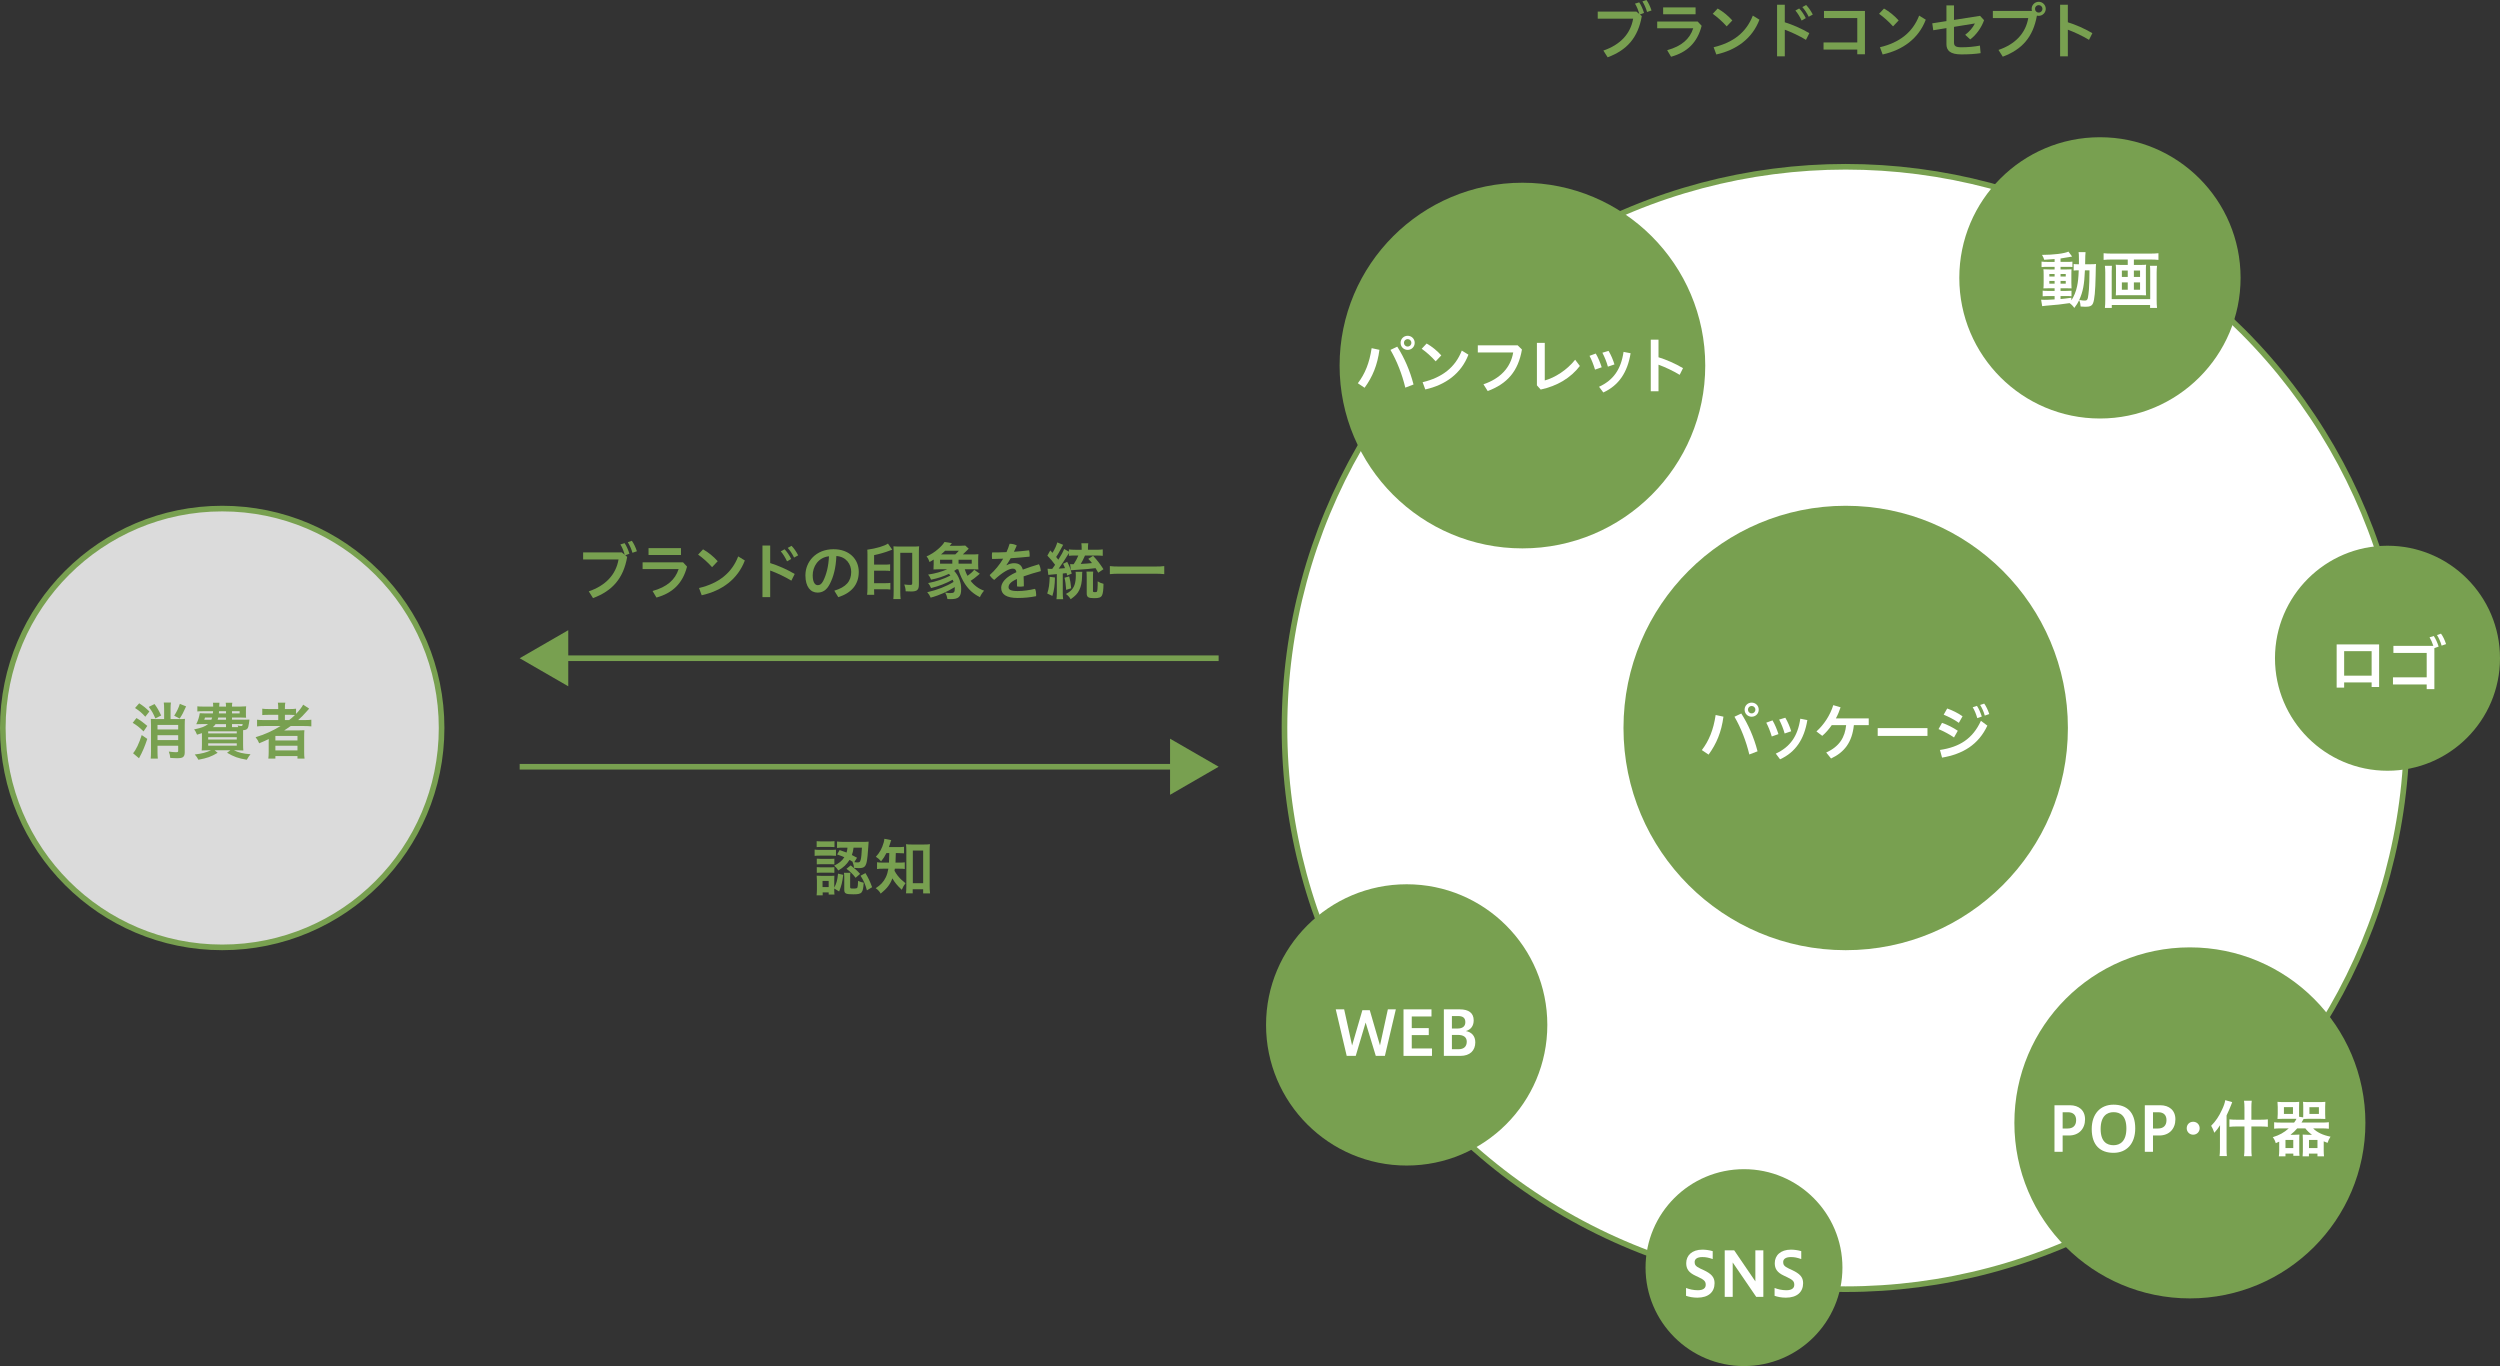 <?xml version="1.0" encoding="UTF-8"?>
<svg id="_レイヤー_2" data-name="レイヤー 2" xmlns="http://www.w3.org/2000/svg" viewBox="0 0 444.409 242.836">
  <rect x="0" y="0" width="444.409" height="242.836" fill="#333333" stroke="none"/>
  <defs>
    <style>
      .cls-1 {
        fill: none;
      }

      .cls-1, .cls-2, .cls-3 {
        stroke: #78a050;
        stroke-miterlimit: 10;
      }

      .cls-4, .cls-2 {
        fill: #fff;
      }

      .cls-5 {
        fill: #78a050;
      }

      .cls-3 {
        fill: #dbdbdb;
      }
    </style>
  </defs>
  <g id="_デザイン" data-name="デザイン">
    <g>
      <circle class="cls-2" cx="328.097" cy="129.408" r="99.762"/>
      <g>
        <circle class="cls-3" cx="39.5" cy="129.408" r="39"/>
        <g>
          <path class="cls-5" d="M24.259,127.641c.748.451,1.188.771,1.925,1.397l-.671.979c-.771-.76-1.211-1.101-1.926-1.519l.672-.858ZM26.184,131.349c-.44,1.343-.858,2.31-1.475,3.443l-1.056-.892c.527-.604,1.078-1.76,1.54-3.234l.99.683ZM24.742,125.022c.737.474,1.101.771,1.815,1.452l-.727.936c-.615-.682-1.056-1.057-1.826-1.551l.737-.837ZM27.471,125.154c.495.672.771,1.155,1.177,2.035l-1.033.518c-.396-.924-.584-1.254-1.167-2.047l1.023-.506ZM29.176,125.947c0-.451-.022-.748-.065-1.068h1.275c-.044.32-.066.605-.066,1.057v1.893h1.552c.507,0,.748-.012,1.013-.044-.033.231-.045.638-.045,1.11v4.863c0,.43-.109.693-.341.848-.187.121-.483.176-.989.176-.342,0-.683-.012-1.244-.055-.043-.418-.088-.66-.253-1.123.562.077.968.11,1.255.11.34,0,.406-.044.406-.242v-.901h-3.674v1.022c0,.495.021.957.055,1.265h-1.266c.033-.33.055-.715.055-1.254v-4.785c0-.473-.01-.814-.032-1.023.241.021.506.033,1.001.033h1.364v-1.881ZM31.673,128.862h-3.674v.813h3.674v-.813ZM27.999,131.558h3.674v-.869h-3.674v.869ZM33.081,125.572c-.451,1.023-.703,1.508-1.145,2.168l-.967-.518c.483-.759.78-1.375,1-2.102l1.111.451Z"/>
          <path class="cls-5" d="M43.421,127.938c.474,0,.672-.011.924-.021q-.032.165-.098.715c-.121.924-.309,1.123-1.035,1.166v2.465c0,.473.012.857.045,1.145-.231-.022-.705-.033-1.145-.033h-.518c.771.396,1.64.605,2.938.703-.285.353-.406.529-.66.98-1.529-.254-2.288-.529-3.51-1.244l.584-.439h-2.795l.539.451c-1.166.693-1.848.935-3.422,1.232-.22-.408-.308-.551-.648-.936,1.287-.154,2.035-.352,2.883-.748h-.506c-.463,0-.902.011-1.145.033.021-.198.043-.617.043-1.078v-2.003c-.297.11-.439.154-.869.275l-.088-.187c-.131-.342-.187-.419-.429-.749,1.376-.297,1.893-.495,2.476-.946h-1.199c-.23,0-.594.012-.902.022.319-.638.528-1.287.627-1.958.221.021.474.033.914.033h1.418q.022-.265.033-.386h-1.76c-.484,0-.803.011-1.034.044v-.913c.286.033.528.044,1.034.044h1.782c0-.297-.011-.462-.044-.682h1.155c-.022.132-.022.187-.044.682h1.21c0-.341-.011-.451-.056-.682h1.178c-.044.23-.055.363-.055.682h1.463c.352,0,.803-.021,1.057-.044-.033.231-.045.407-.045.825v.439c0,.396,0,.496.033.76-.352-.021-.671-.033-1.056-.033h-1.452v.385h2.178ZM36.446,127.553c-.055.198-.077.254-.132.385h1.265c.066-.153.088-.22.133-.385h-1.266ZM37.007,130.369h5.083v-.363h-5.083v.363ZM37.007,131.459h5.083v-.408h-5.083v.408ZM37.007,132.548h5.083v-.407h-5.083v.407ZM40.176,128.719h-1.849c-.154.221-.252.33-.494.539h2.343v-.539ZM38.801,127.553c-.044.165-.056.221-.11.385h1.485v-.385h-1.375ZM38.933,126.431c0,.154-.012.209-.021.386h1.265v-.386h-1.243ZM41.243,126.816h1.354v-.386h-1.354v.386ZM42.354,129.258c-.033-.121-.055-.154-.11-.297.22.066.462.1.595.1.219,0,.264-.045.297-.342h-1.893v.539h1.111Z"/>
          <path class="cls-5" d="M46.984,129.061c-.528,0-.913.021-1.288.065v-1.188c.298.045.705.066,1.311.066h2.453v-.936h-1.629c-.561,0-.902.012-1.21.045v-1.134c.274.044.693.066,1.255.066h1.584v-.187c0-.419-.022-.66-.066-.947h1.32c-.055.275-.066.506-.066.947v.187h.771c.55,0,.901-.022,1.21-.066v.925c.572-.595,1.034-1.199,1.266-1.64l1.066.704c-.076.077-.242.264-.494.55-.43.507-.892.968-1.464,1.485h1.111c.562,0,.892-.021,1.231-.066v1.188c-.352-.044-.791-.065-1.342-.065h-2.321c-.407.297-.671.473-1.166.791.231-.01.595-.01.88-.01h1.574c.527,0,.836-.012,1.144-.033-.033.308-.044.572-.044,1.177v2.663c0,.561.021.924.066,1.209h-1.255v-.451h-3.927v.451h-1.255c.044-.352.065-.736.065-1.209v-1.662c0-.176,0-.418.012-.615-.66.318-.869.418-1.705.758-.188-.45-.319-.682-.639-1.078,1.64-.494,3.015-1.121,4.434-1.99h-2.882ZM48.954,131.623h3.927v-.803h-3.927v.803ZM48.954,133.395h3.927v-.836h-3.927v.836ZM51.395,128.004c.396-.309.693-.561,1.035-.902-.298-.021-.474-.033-.902-.033h-.881v.936h.748Z"/>
        </g>
      </g>
      <g>
        <circle class="cls-5" cx="328.097" cy="129.408" r="39.5"/>
        <g>
          <path class="cls-4" d="M302.526,133.338c1.266-1.662,2.068-3.609,2.453-6.238l1.387.297c-.353,2.707-1.232,4.818-2.641,6.744l-1.199-.803ZM309.534,126.836c1.221,1.902,2.256,4.225,2.894,6.722l-1.464.562c-.561-2.355-1.474-4.709-2.64-6.711l1.21-.572ZM312.637,126.153c0,.704-.55,1.255-1.255,1.255-.703,0-1.254-.551-1.254-1.255s.551-1.254,1.254-1.254c.705,0,1.255.55,1.255,1.254ZM310.722,126.153c0,.374.287.66.66.66.375,0,.66-.286.66-.66s-.285-.66-.66-.66c-.373,0-.66.286-.66.66Z"/>
          <path class="cls-4" d="M315.089,128.057c.418.704.781,1.584,1.056,2.442l-1.188.418c-.264-.869-.605-1.761-.979-2.453l1.111-.407ZM321.282,128.002c-.551,3.399-2.09,5.709-4.852,6.975l-.76-1.012c2.531-1.166,3.906-3.08,4.357-6.205l1.254.242ZM317.366,127.584c.439.748.813,1.617,1.045,2.409l-1.166.396c-.231-.857-.605-1.76-.979-2.475l1.101-.33Z"/>
          <path class="cls-4" d="M325.616,128.904c-.507.736-1.078,1.386-1.684,1.902l-1.035-.781c1.343-1.209,2.443-2.893,2.993-4.676l1.298.386c-.209.671-.494,1.343-.836,1.97h5.842v1.199h-2.641c-.318,3.025-1.66,4.807-4.059,5.93l-.859-1.067c2.377-1.067,3.334-2.739,3.543-4.862h-2.562Z"/>
          <path class="cls-4" d="M342.634,129.432v1.387h-8.846v-1.387h8.846Z"/>
          <path class="cls-4" d="M345.218,128.496c.891.298,1.969.837,2.805,1.408l-.671,1.189c-.847-.584-1.914-1.134-2.751-1.486l.617-1.111ZM344.854,133.315c3.443-.506,5.82-1.97,7.283-5.182l1.145.858c-1.596,3.398-4.346,5.049-8.054,5.688l-.374-1.364ZM346.142,125.944c.88.308,1.893.792,2.729,1.386l-.66,1.166c-.858-.615-1.859-1.1-2.695-1.451l.627-1.101ZM351.433,125.482c.309.462.639,1.199.859,1.893l-.804.285c-.209-.736-.495-1.418-.813-1.936l.758-.242ZM352.72,125.075c.33.44.65,1.111.902,1.859l-.803.274c-.176-.703-.527-1.43-.825-1.892l.726-.242Z"/>
        </g>
      </g>
      <g>
        <circle class="cls-5" cx="389.283" cy="199.608" r="31.2"/>
        <g>
          <path class="cls-4" d="M365.212,204.744v-8.273h2.738c1.596,0,2.696.902,2.696,2.497,0,1.683-1.079,2.882-2.872,2.882h-1.111v2.895h-1.451ZM366.663,197.714v2.894h.881c.945,0,1.518-.496,1.518-1.496,0-.869-.494-1.397-1.451-1.397h-.947Z"/>
          <path class="cls-4" d="M371.833,200.706c0-2.729,1.562-4.335,3.873-4.335,2.332,0,3.861,1.287,3.861,4.214,0,2.729-1.529,4.346-3.861,4.346-2.311,0-3.873-1.298-3.873-4.225ZM377.994,200.596c0-2.299-1.122-2.893-2.288-2.893-1.156,0-2.289.692-2.289,2.992,0,2.288,1.133,2.883,2.289,2.883,1.166,0,2.288-.693,2.288-2.982Z"/>
          <path class="cls-4" d="M381.27,204.744v-8.273h2.74c1.595,0,2.695.902,2.695,2.497,0,1.683-1.078,2.882-2.871,2.882h-1.111v2.895h-1.453ZM382.724,197.714v2.894h.88c.946,0,1.519-.496,1.519-1.496,0-.869-.496-1.397-1.453-1.397h-.945Z"/>
          <path class="cls-4" d="M391.019,200.562c0,.639-.496,1.145-1.156,1.145-.648,0-1.144-.506-1.144-1.145,0-.66.483-1.154,1.144-1.154s1.156.494,1.156,1.154Z"/>
          <path class="cls-4" d="M394.626,201.223c0-.527,0-.759.021-1.199-.297.484-.66.957-1.023,1.343-.22-.604-.297-.792-.561-1.243.814-.825,1.375-1.65,1.936-2.871.309-.639.496-1.211.572-1.684l1.232.352-.209.551c-.11.285-.221.55-.33.803-.133.319-.264.616-.462,1.012v5.887c0,.583.011.968.055,1.331h-1.298c.044-.386.066-.748.066-1.343v-2.938ZM398.981,196.889c0-.518-.021-.814-.076-1.221h1.375c-.055.396-.066.692-.066,1.209v2.168h1.584c.595,0,1.023-.021,1.343-.066v1.332c-.418-.045-.813-.066-1.32-.066h-1.606v3.938c0,.583.012.957.066,1.343h-1.375c.055-.408.076-.793.076-1.343v-3.938h-1.375c-.473,0-.924.021-1.298.066v-1.332c.341.045.748.066,1.298.066h1.375v-2.156Z"/>
          <path class="cls-4" d="M407.814,199.551c.231-.309.286-.418.419-.671h-2.366c-.353,0-.737.011-1.013.032.023-.264.045-.561.045-.891v-1.232c0-.352-.021-.66-.045-.924.32.033.584.044,1.046.044h1.815c.439,0,.727-.011,1.001-.044-.022.242-.022.473-.022.836v1.815l.727.11c0-.198.012-.275.012-.484v-1.441c0-.352-.012-.572-.045-.836.275.033.561.044,1.012.044h1.915c.462,0,.726-.011,1.045-.044-.022.254-.032.528-.032.924v1.232c0,.374.01.639.032.891-.274-.021-.671-.032-1.013-.032h-1.936c-.385,0-.672.011-.913.032-.132.242-.198.363-.374.639h3.696c.483,0,.837-.021,1.166-.066v1.166c-.385-.043-.704-.065-1.166-.065h-1.628c.682.704,1.738,1.21,3.092,1.474-.254.386-.386.66-.529,1.102-.33-.121-.428-.166-.682-.275v1.65c0,.33.021.736.055,1.012h-1.166v-.484h-1.518v.484h-1.123c.022-.242.045-.518.045-.814v-2.2c0-.385-.012-.594-.033-.847.23.021.473.033.825.033h.825c-.506-.375-.869-.727-1.178-1.134h-1.441c-.373.44-.726.759-1.199,1.134h.771c.341,0,.583-.012.825-.033-.033.209-.033.418-.033.847v2.112c0,.342.012.561.045.814h-1.102v-.396h-1.396v.484h-1.178c.045-.297.066-.66.066-.979v-1.629c-.188.088-.318.143-.615.275-.121-.43-.242-.683-.529-1.067,1.166-.353,1.98-.804,2.839-1.562h-1.419c-.518,0-.836.011-1.178.056v-1.145c.33.044.66.055,1.178.055h2.376ZM405.999,198.021h1.606v-1.21h-1.606v1.21ZM406.274,204.084h1.387v-1.441h-1.387v1.441ZM410.455,204.084h1.507v-1.441h-1.507v1.441ZM410.532,198.021h1.684v-1.199h-1.684v1.199Z"/>
        </g>
      </g>
      <g>
        <circle class="cls-5" cx="270.631" cy="64.983" r="32.5"/>
        <g>
          <path class="cls-4" d="M241.374,68.128c1.265-1.661,2.067-3.608,2.453-6.237l1.386.297c-.353,2.706-1.232,4.818-2.641,6.744l-1.198-.804ZM248.382,61.626c1.221,1.903,2.255,4.225,2.893,6.722l-1.463.562c-.561-2.354-1.475-4.708-2.641-6.711l1.211-.572ZM251.483,60.943c0,.705-.55,1.255-1.254,1.255s-1.254-.55-1.254-1.255c0-.703.55-1.254,1.254-1.254s1.254.551,1.254,1.254ZM249.569,60.943c0,.375.286.66.66.66s.66-.285.66-.66c0-.373-.286-.66-.66-.66s-.66.287-.66.66Z"/>
          <path class="cls-4" d="M253.605,61.064c.913.518,1.826,1.244,2.606,2.113l-1,1.056c-.771-.869-1.705-1.683-2.486-2.233l.88-.936ZM252.89,67.941c3.499-.826,5.82-2.662,6.965-5.622l1.177.726c-1.276,3.345-4.06,5.381-7.668,6.184l-.474-1.287Z"/>
          <path class="cls-4" d="M270.546,62.133c-.66,3.883-2.64,6.094-6.084,7.381l-.758-1.199c2.947-1,4.829-2.926,5.291-5.665h-6.293v-1.265h7.085l.759.748Z"/>
          <path class="cls-4" d="M274.604,60.955v6.678c1.805-.495,3.928-1.837,5.402-3.686l.836,1.111c-1.617,2.112-4.027,3.564-6.965,4.191l-.67-.748v-7.547h1.396Z"/>
          <path class="cls-4" d="M283.669,62.848c.418.703.781,1.584,1.057,2.441l-1.188.418c-.265-.869-.605-1.76-.979-2.453l1.111-.406ZM289.862,62.793c-.55,3.398-2.09,5.709-4.852,6.975l-.759-1.013c2.53-1.166,3.905-3.08,4.356-6.204l1.254.242ZM285.946,62.374c.439.748.814,1.617,1.045,2.409l-1.166.396c-.23-.858-.605-1.76-.979-2.476l1.1-.33Z"/>
          <path class="cls-4" d="M294.823,63.508c1.354.418,2.926,1.089,4.356,1.936l-.594,1.188c-1.199-.726-2.575-1.364-3.763-1.804v4.73h-1.375v-9.176h1.375v3.125Z"/>
        </g>
      </g>
      <g>
        <circle class="cls-5" cx="373.294" cy="49.395" r="25"/>
        <g>
          <path class="cls-4" d="M365.233,46.048c-.737.065-1.045.088-1.848.132-.089-.309-.177-.506-.386-.869,2.112-.011,3.96-.242,4.698-.583l.648.88c-.1.012-.451.077-.594.1-.396.076-.936.164-1.463.242v.604h1.11c.507,0,.759-.011,1.001-.044v.957c-.164-.021-.308-.033-.781-.033h-1.33v.463h1.056c.483,0,.683-.012.901-.022-.021.209-.032.396-.032.935v1.464c.011.517.022.847.032.99-.252-.022-.473-.022-.979-.022h-.979v.473h.935c.539,0,.759-.01,1.013-.032v.99c-.199-.033-.353-.044-.748-.044h-1.199v.527c.561-.043.924-.088,1.925-.23v.462c.462-.692.825-1.562,1.013-2.486.164-.781.241-1.452.297-2.85-.451,0-.617.011-.902.044v-1.166c.22.033.396.044.77.044h.166v-.78c0-.892-.012-1.078-.066-1.376h1.242q-.055.298-.076,2.156h.936c.451,0,.715-.011,1-.044-.032.396-.043.473-.065,2.035-.056,2.783-.198,4.302-.462,4.929-.198.474-.551.638-1.354.638-.165,0-.693-.021-.857-.043-.033-.463-.078-.693-.242-1.156-.275.551-.44.837-.881,1.408-.22-.33-.473-.594-.836-.857-1.484.221-2.266.309-4.235.462-.198.022-.363.044-.638.077l-.188-1.145c.23.022.33.022.561.022.496,0,.705-.011,1.838-.077v-.594h-1.111c-.341,0-.715.011-1.012.044v-1.001c.297.033.539.043,1.023.043h1.1v-.473h-.936c-.484,0-.748.012-1.056.022.032-.265.044-.495.044-1.023v-1.397c0-.506-.012-.703-.044-.979.308.021.594.033,1.067.033h.924v-.463h-1.32c-.451,0-.704.012-1.001.045v-.98c.297.045.562.056,1.013.056h1.309v-.506ZM364.298,48.71v.451h.936v-.451h-.936ZM364.298,49.942v.483h.936v-.483h-.936ZM366.29,49.161h.924v-.451h-.924v.451ZM366.29,50.426h.924v-.483h-.924v.483ZM370.624,48.05c-.109,2.563-.352,3.829-1.012,5.271.55.088.715.109.945.109.484,0,.572-.132.693-1.133.077-.572.11-1.034.154-2.244q.011-.375.021-1.244c.012-.33.012-.396.012-.759h-.814Z"/>
          <path class="cls-4" d="M375.265,46.136c-.473,0-.879.022-1.32.065v-1.188c.408.044.804.066,1.311.066h7.117c.484,0,.902-.022,1.32-.066v1.188c-.396-.043-.869-.065-1.32-.065h-3.047v.957h1.298c.385,0,.627-.011.88-.044-.033.242-.044.462-.044.803v3.861c0,.408.011.562.033.793-.265-.022-.44-.033-.935-.033h-3.488c-.518,0-.682.011-.957.033.021-.254.033-.396.033-.793v-3.861c0-.341-.012-.527-.045-.803.254.033.496.044.881.044h1.254v-.957h-2.971ZM383.439,47.247c-.044.374-.065.836-.065,1.21v4.83c0,.561.021,1.001.065,1.451h-1.232v-.517h-6.81v.517h-1.222c.044-.45.066-.869.066-1.44v-4.862c0-.418-.022-.793-.066-1.188h1.243c-.021.241-.033.473-.033.957v4.973h6.844v-4.995c0-.429-.012-.671-.045-.935h1.255ZM377.19,48.094v1.133h1.045v-1.133h-1.045ZM377.19,50.195v1.309h1.045v-1.309h-1.045ZM379.325,49.227h1.1v-1.133h-1.1v1.133ZM379.325,51.504h1.1v-1.309h-1.1v1.309Z"/>
        </g>
      </g>
      <g>
        <circle class="cls-5" cx="250.058" cy="182.191" r="25"/>
        <g>
          <path class="cls-4" d="M239.395,187.699l-1.947-8.273h1.496l1.408,6.426,1.826-6.271h1.32l1.815,6.26,1.397-6.414h1.419l-1.947,8.273h-1.617l-1.805-5.93-1.76,5.93h-1.606Z"/>
          <path class="cls-4" d="M249.493,187.699v-8.273h4.973v1.266h-3.509v2.068h3.025v1.242h-3.025v2.377h3.597v1.32h-5.061Z"/>
          <path class="cls-4" d="M256.665,187.699v-8.273h2.827c1.585,0,2.476.649,2.476,1.947,0,.946-.451,1.64-1.386,1.914.979.176,1.672.836,1.672,2.003,0,1.474-.968,2.409-2.641,2.409h-2.948ZM258.096,180.614v2.222h.979c.969,0,1.408-.429,1.408-1.133,0-.715-.374-1.089-1.309-1.089h-1.078ZM258.096,183.97v2.542h1.177c.957,0,1.463-.484,1.463-1.343,0-.813-.594-1.199-1.573-1.199h-1.066Z"/>
        </g>
      </g>
      <g>
        <path class="cls-5" d="M111.492,98.994c-.671,3.851-2.651,6.051-6.073,7.327l-.759-1.199c2.948-1.001,4.829-2.938,5.292-5.666h-6.293v-1.265h6.875l.518.439c-.197-.715-.462-1.354-.77-1.848l.748-.231c.318.451.648,1.188.857,1.882l-.736.274.341.286ZM112.317,96.134c.341.451.648,1.11.902,1.859l-.793.274c-.187-.693-.539-1.43-.824-1.881l.715-.253Z"/>
        <path class="cls-5" d="M122.13,100.721c-.781,3.049-2.63,4.721-5.436,5.502l-.693-1.166c2.553-.705,4.016-1.98,4.633-3.895h-6.403v-1.199h7.194l.705.758ZM121.052,97.443v1.221h-5.766v-1.221h5.766Z"/>
        <path class="cls-5" d="M124.978,97.652c.913.517,1.826,1.242,2.607,2.111l-1.002,1.057c-.77-.869-1.705-1.684-2.486-2.233l.881-.935ZM124.263,104.527c3.498-.824,5.819-2.662,6.963-5.621l1.178.727c-1.276,3.344-4.06,5.379-7.668,6.182l-.473-1.287Z"/>
        <path class="cls-5" d="M136.913,100.094c1.354.418,2.926,1.09,4.356,1.938l-.594,1.188c-1.199-.727-2.575-1.364-3.763-1.805v4.73h-1.375v-9.175h1.375v3.124ZM139.466,97.641c.418.407.869,1.078,1.177,1.717l-.737.429c-.33-.704-.715-1.32-1.111-1.782l.672-.363ZM140.698,97.025c.406.396.824.99,1.188,1.693l-.727.396c-.308-.649-.759-1.32-1.133-1.717l.672-.373Z"/>
        <path class="cls-5" d="M148.31,105.001c2.102-.627,3.004-1.683,3.004-3.345,0-1.331-.869-2.695-2.641-2.816-.077,2.113-.518,3.719-1.155,4.951-.562,1.133-1.31,1.551-2.189,1.551-1.21,0-2.156-.99-2.156-3.069,0-2.409,1.849-4.643,5.005-4.643,2.773,0,4.479,1.749,4.479,4.038,0,2.288-1.342,3.751-3.642,4.488l-.704-1.155ZM147.363,98.885c-1.97.219-2.894,1.892-2.894,3.377,0,1.375.484,1.76.891,1.76.353,0,.65-.143.969-.736.572-1.145.946-2.553,1.034-4.4Z"/>
        <path class="cls-5" d="M155.382,104.913c0,.33.012.506.021.825h-1.265c.044-.319.065-.682.065-1.31v-5.819c0-.506-.01-.672-.032-.892,1.584-.22,3.015-.638,3.675-1.089l.759,1.078c-.209.076-.22.076-.429.165-.781.308-1.761.594-2.795.813v1.684h1.903c.44,0,.692-.011.946-.055v1.188c-.242-.043-.518-.055-.936-.055h-1.914v2.223h1.969c.418,0,.66-.012.925-.055v1.188c-.265-.044-.517-.055-.925-.055h-1.969v.165ZM162.401,97.156c.396,0,.703-.01.99-.043-.033.308-.045.539-.045.99v5.742c0,.627-.099.913-.373,1.1-.177.121-.539.199-.947.199-.373,0-.682-.012-1.033-.033-.012-.44-.078-.76-.242-1.211.451.056.736.078,1.045.078.297,0,.363-.056.363-.309v-5.402h-2.123v6.877c0,.572.021,1.056.065,1.353h-1.298c.033-.297.055-.78.055-1.375v-7.129c0-.419-.012-.616-.033-.88.275.033.572.043,1.002.043h2.574Z"/>
        <path class="cls-5" d="M171.497,101.194c.199.595.275.771.484,1.167.539-.375.957-.749,1.199-1.079l.99.704c-.109.088-.143.121-.264.231-.518.45-.99.813-1.364,1.034.627.824,1.463,1.43,2.388,1.749-.342.396-.562.748-.738,1.155-1.177-.605-1.925-1.266-2.65-2.344-.44-.648-.892-1.639-1.199-2.618h-.297c-.166.121-.231.165-.43.298.439.461.727.945.957,1.572.221.627.286,1.002.286,1.672,0,1.354-.451,1.771-1.892,1.771-.121,0-.309-.011-.551-.021-.099-.539-.165-.715-.406-1.145.385.055.682.088.912.088.683,0,.804-.132.804-.869,0-.055,0-.109-.011-.197-1.31.824-2.718,1.451-4.27,1.881-.164-.385-.33-.648-.615-.969,1.727-.385,3.398-1.033,4.676-1.826-.066-.187-.088-.242-.154-.396-1.155.638-2.453,1.144-3.84,1.485-.209-.473-.297-.605-.527-.891,1.44-.275,2.738-.705,3.96-1.332-.099-.132-.132-.176-.253-.309-.979.463-2.047.814-3.18,1.035-.188-.451-.297-.639-.527-.902,1.231-.176,2.441-.518,3.398-.946h-1.386c-.44,0-.704.011-1.056.033.021-.231.032-.474.032-.946v-.814c-.274.188-.396.254-.737.44-.143-.429-.264-.671-.527-1.001.726-.319,1.419-.748,2.023-1.276.528-.451.902-.858,1.166-1.287l1.32.209-.406.474h1.738c.373,0,.924-.022,1.045-.045l.605.551c-.1.099-.133.132-.265.275-.286.297-.451.45-.78.748h1.639c.539,0,.836-.012,1.133-.045-.033.33-.044.551-.044.946v.825c0,.396.011.66.044.946-.285-.022-.561-.033-1.012-.033h-1.42ZM169.286,100.204v-.704h-2.178v.704h2.178ZM169.814,98.555c.274-.254.451-.43.627-.65h-2.442c-.264.265-.418.408-.727.65h2.542ZM172.741,100.204v-.704h-2.344v.704h2.344Z"/>
        <path class="cls-5" d="M178.944,100.479c.429-.242.935-.363,1.287-.363.902,0,1.375.353,1.584,1.144.957-.362,1.969-.692,2.871-.957.198.342.309.804.33,1.222-.902.231-2.014.562-3.059.935.033.551.045,1.123.045,1.761-.221.044-.44.065-.672.065-.187,0-.373-.01-.539-.043,0-.518,0-.924-.021-1.32-1.232.55-1.485,1.045-1.485,1.475,0,.406.362.67,1.628.67.946,0,2.058-.153,3.08-.396.133.286.199.66.199,1.034,0,.088,0,.188-.012.275-1.045.209-2.102.318-3.268.318-2.014,0-2.938-.638-2.938-1.804,0-.869.705-1.893,2.707-2.784-.077-.451-.254-.627-.649-.627-.66,0-1.794.605-3.3,2.003-.309-.21-.617-.517-.804-.858.946-.848,1.761-1.838,2.398-2.916-.683.033-1.331.045-1.958.056-.033-.187-.045-.386-.045-.583,0-.198.012-.407.045-.583.824,0,1.683-.011,2.552-.056.22-.473.396-.979.55-1.484h.066c.385,0,.848.099,1.21.308-.153.374-.33.748-.506,1.111.902-.065,1.804-.144,2.695-.253.065.253.099.539.099.836,0,.088,0,.188-.011.286-1.101.11-2.244.209-3.366.286-.253.439-.495.857-.748,1.21l.033.033Z"/>
        <path class="cls-5" d="M187.534,102.658c-.033,1.418-.143,2.232-.461,3.277l-.914-.429c.297-.913.396-1.595.44-2.97l.935.121ZM186.214,101.096c.166.021.254.033.44.033h.22c.078,0,.088,0,.177-.012q.319-.429.506-.715c-.396-.561-.813-1.057-1.375-1.629l.517-.924c.198.221.264.287.396.43.418-.683.704-1.32.848-1.859l1.045.429c-.121.209-.188.33-.408.748-.362.683-.527.958-.836,1.408.166.198.231.286.386.495.55-.869.836-1.396,1.034-1.914l.847.473v-.396c.308.044.671.065,1.145.065h1.122v-.308c0-.353-.012-.572-.055-.847h1.232c-.045.285-.056.494-.056.857v.297h1.496c.474,0,.814-.021,1.134-.065v1.144c-.342-.033-.672-.055-1.035-.055h-2.123c-.23.561-.506,1.1-.759,1.496.704-.033,1.474-.088,2.003-.154-.188-.252-.32-.396-.66-.748l.857-.539c.737.781,1.243,1.441,1.838,2.377l-.925.627c-.22-.407-.308-.539-.474-.814-1.154.144-1.287.154-3.619.319-.363.022-.527.033-.77.056l-.133-1.09c.209.021.287.021.474.021.033,0,.099,0,.165-.01.341-.529.605-1.013.825-1.541h-.66c-.429,0-.716.012-1.023.055v-.494c-.065.099-.077.121-.153.252-.518.869-1.211,1.915-1.662,2.52.287-.021.66-.043,1.123-.088-.11-.285-.166-.418-.342-.77l.727-.353c.363.66.539,1.101.814,2.091l-.814.341q-.055-.22-.11-.44c-.231.033-.286.033-.671.088v3.443c0,.507.021.793.066,1.123h-1.188c.044-.342.065-.639.065-1.123v-3.344c-.912.076-1.419.121-1.518.143l-.133-1.1ZM190.065,102.459c.176.683.264,1.211.352,2.113l-.891.285c-.045-.781-.144-1.551-.297-2.156l.836-.242ZM192.397,101.646c-.033.176-.033.286-.044.792-.022,1.067-.177,1.805-.507,2.476-.318.627-.67,1.001-1.518,1.606-.23-.396-.439-.627-.848-.936.474-.264.627-.363.869-.583.627-.583.892-1.386.892-2.718,0-.264-.011-.429-.044-.638h1.199ZM194.333,101.612c-.032.265-.043.562-.043,1.001v2.41c0,.209.043.242.373.242.199,0,.287-.033.342-.121.066-.121.121-.617.121-1.145v-.66c.318.209.605.33,1.033.439,0,.99-.098,1.771-.264,2.058-.197.374-.539.495-1.386.495-1.056,0-1.331-.176-1.331-.869v-2.816c0-.527-.012-.77-.045-1.034h1.199Z"/>
        <path class="cls-5" d="M206.962,102.063c-.495-.056-.99-.077-1.639-.077h-6.381c-.605,0-1.167.021-1.65.077v-1.431c.461.056.957.078,1.65.078h6.381c.726,0,1.221-.022,1.639-.078v1.431Z"/>
      </g>
      <g>
        <path class="cls-5" d="M144.811,151.021c.231.045.462.056.869.056h2.058c.461,0,.638-.011.869-.044v1.1c-.265-.021-.396-.033-.814-.033h-2.112c-.374,0-.595.012-.869.045v-1.123ZM148.298,158.184c0,.418.012.627.044.826h-1.034v-.375h-1.066v.528h-1.078c.032-.353.055-.704.055-1.056v-1.606c0-.33-.012-.539-.045-.837.254.022.451.033.848.033h1.573c.396,0,.572-.011.726-.033-.01.177-.021.375-.021.781v1.343c.407-.759.561-1.331.671-2.486l.925.209c-.166,1.343-.297,1.87-.727,2.96l-.869-.529v.242ZM145.173,149.525c.275.033.44.045.869.045h1.431c.418,0,.595-.012.869-.045v1.057c-.286-.021-.495-.033-.869-.033h-1.431c-.373,0-.604.012-.869.033v-1.057ZM145.195,152.639c.198.022.353.033.683.033h1.781c.353,0,.496-.011.66-.033v1.013c-.23-.022-.352-.032-.66-.032h-1.781c-.319,0-.496.01-.683.032v-1.013ZM145.195,154.146c.198.021.353.033.683.033h1.771c.362,0,.506-.012.67-.033v1.012c-.187-.021-.362-.033-.682-.033h-1.771c-.318,0-.451.012-.671.033v-1.012ZM146.219,157.689h1.089v-1.09h-1.089v1.09ZM149.255,151.109c.605.199.814.275,1.232.441.1-.32.132-.474.165-.869h-.704c-.572,0-.836.01-1.155.055v-1.145c.308.044.726.066,1.177.066h3.422c.451,0,.76-.012,1.023-.045-.022.177-.022.188-.066.936-.055,1.078-.176,2.189-.286,2.695-.198.848-.495,1.078-1.397,1.078-.308,0-.539-.011-.847-.044-.056-.462-.099-.638-.265-1.067l.066.012c-.253-.166-.385-.242-.605-.363-.517.814-1.033,1.309-1.99,1.881-.242-.373-.408-.572-.748-.857.891-.43,1.396-.848,1.814-1.496-.451-.198-.66-.287-1.275-.496l.439-.781ZM151.126,157.667c0,.253.055.286.461.286.617,0,.76-.033.836-.198.056-.132.1-.571.111-1.177.362.176.615.264,1,.33-.121,1.859-.297,2.068-1.859,2.068-1.33,0-1.595-.133-1.595-.804v-2.211c0-.275-.011-.528-.056-.804h1.145c-.033.209-.043.363-.043.693v1.815ZM151.224,153.838c.99.781,1.023.804,1.673,1.508l-.804.693c-.483-.649-.924-1.078-1.627-1.596l.758-.605ZM151.73,150.682c-.077.604-.132.847-.298,1.309.32.154.451.23.914.484l-.484.792c.198.032.418.044.594.044.33,0,.44-.088.539-.463.11-.396.176-1.045.221-2.166h-1.485ZM153.843,155.203c.495.813.803,1.463,1.188,2.508l-.924.561c-.341-1.199-.55-1.672-1.133-2.596l.869-.473Z"/>
        <path class="cls-5" d="M157.571,151.648c-.309.617-.518.936-.947,1.475-.274-.341-.517-.561-.924-.824.682-.738,1.078-1.453,1.387-2.52.076-.287.109-.474.121-.672l1.221.242c-.066.133-.1.231-.188.562-.065.22-.121.396-.22.671h1.628c.506,0,.76-.012,1.057-.055v1.166c-.309-.021-.66-.045-1.057-.045h-.406q-.022,1.145-.055,1.695h.638c.473,0,.715-.012,1.012-.055v1.188c-.286-.044-.571-.055-1.045-.055h-.726c-.022.154-.033.197-.056.373.253.441.33.562.55.848.43.539.76.848,1.408,1.364-.274.353-.451.66-.66,1.166-.781-.715-1.309-1.364-1.672-2.035-.418,1.101-.924,1.761-2.079,2.718-.242-.418-.451-.649-.892-.969.858-.527,1.42-1.133,1.805-1.947.209-.439.341-.891.451-1.518h-.825c-.583,0-.869.011-1.188.066v-1.211c.319.055.584.066,1.211.066h.912c.022-.342.045-.902.056-1.695h-.517ZM162.246,158.801h-1.188c.033-.353.056-.804.056-1.232v-6.37c0-.418-.022-.771-.056-1.134.309.045.529.056.979.056h2.277c.429,0,.693-.011,1.001-.056-.044.342-.055.649-.055,1.134v6.26c0,.495.021.957.066,1.353h-1.222v-.736h-1.859v.727ZM162.269,156.996h1.837v-5.798h-1.837v5.798Z"/>
      </g>
      <g>
        <line class="cls-1" x1="216.629" y1="117.011" x2="99.556" y2="117.011"/>
        <polygon class="cls-5" points="101.015 112.025 92.38 117.011 101.015 121.997 101.015 112.025"/>
      </g>
      <g>
        <line class="cls-1" x1="209.453" y1="136.299" x2="92.38" y2="136.299"/>
        <polygon class="cls-5" points="207.994 131.313 216.629 136.298 207.994 141.285 207.994 131.313"/>
      </g>
      <g>
        <circle class="cls-5" cx="424.409" cy="117.011" r="20"/>
        <g>
          <path class="cls-4" d="M416.704,121.309v.924h-1.332v-7.68h7.548v7.57h-1.331v-.814h-4.885ZM421.589,115.752h-4.885v4.357h4.885v-4.357Z"/>
          <path class="cls-4" d="M432.556,114.807c-.187-.584-.418-1.101-.671-1.519l.748-.231c.319.451.649,1.188.869,1.882l-.759.274v7.295h-1.364v-.836h-5.996v-1.266h5.996v-4.334h-5.919v-1.266h7.096ZM433.92,112.639c.341.451.66,1.111.902,1.859l-.792.275c-.188-.693-.528-1.43-.825-1.881l.715-.254Z"/>
        </g>
      </g>
      <g>
        <circle class="cls-5" cx="310.018" cy="225.336" r="17.5"/>
        <g>
          <path class="cls-4" d="M299.717,228.951c.562.23,1.331.406,2.102.406.99,0,1.396-.406,1.396-.946,0-.571-.176-.858-1.221-1.353l-.562-.265c-1.298-.594-1.683-1.276-1.683-2.255,0-1.364,1.022-2.398,2.871-2.398.539,0,1.232.088,1.837.264v1.408c-.748-.253-1.199-.352-1.837-.352-.88,0-1.375.318-1.375.891,0,.473.165.748,1.012,1.155l.595.274c1.331.628,1.936,1.232,1.936,2.311,0,1.585-1.078,2.586-3.058,2.586-.781,0-1.485-.143-2.014-.33v-1.396Z"/>
          <path class="cls-4" d="M306.592,230.535v-8.273h1.684l3.763,5.522v-5.522h1.419v8.273h-1.266l-4.181-6.117v6.117h-1.419Z"/>
          <path class="cls-4" d="M315.457,228.951c.562.23,1.332.406,2.102.406.99,0,1.397-.406,1.397-.946,0-.571-.176-.858-1.222-1.353l-.561-.265c-1.298-.594-1.684-1.276-1.684-2.255,0-1.364,1.023-2.398,2.872-2.398.539,0,1.231.088,1.837.264v1.408c-.748-.253-1.199-.352-1.837-.352-.881,0-1.376.318-1.376.891,0,.473.165.748,1.013,1.155l.594.274c1.331.628,1.937,1.232,1.937,2.311,0,1.585-1.078,2.586-3.059,2.586-.781,0-1.485-.143-2.014-.33v-1.396Z"/>
        </g>
      </g>
      <g>
        <path class="cls-5" d="M291.853,2.86c-.671,3.851-2.651,6.051-6.073,7.327l-.759-1.199c2.948-1.001,4.829-2.938,5.292-5.666h-6.293v-1.265h6.876l.517.439c-.198-.715-.462-1.353-.77-1.848l.748-.231c.318.451.648,1.188.857,1.881l-.736.275.341.286ZM292.679,0c.341.451.648,1.111.901,1.859l-.792.274c-.187-.692-.539-1.43-.825-1.881l.716-.253Z"/>
        <path class="cls-5" d="M302.49,4.588c-.781,3.047-2.629,4.72-5.435,5.5l-.693-1.166c2.553-.704,4.016-1.979,4.632-3.895h-6.403v-1.199h7.195l.704.76ZM301.412,1.31v1.221h-5.765v-1.221h5.765Z"/>
        <path class="cls-5" d="M305.339,1.519c.913.517,1.826,1.243,2.607,2.112l-1.001,1.056c-.771-.869-1.706-1.684-2.486-2.233l.88-.935ZM304.623,8.395c3.499-.825,5.82-2.663,6.965-5.622l1.177.726c-1.276,3.345-4.06,5.38-7.668,6.184l-.474-1.287Z"/>
        <path class="cls-5" d="M317.273,3.961c1.354.418,2.927,1.089,4.357,1.936l-.595,1.188c-1.199-.727-2.574-1.364-3.763-1.805v4.731h-1.375V.836h1.375v3.125ZM319.826,1.507c.418.407.869,1.078,1.178,1.717l-.737.429c-.33-.704-.716-1.32-1.111-1.782l.671-.363ZM321.059.891c.407.396.825.99,1.188,1.694l-.727.396c-.308-.649-.759-1.32-1.133-1.717l.671-.374Z"/>
        <path class="cls-5" d="M330.156,7.547V3.212h-5.919v-1.265h7.283v7.701h-1.364v-.836h-5.996v-1.266h5.996Z"/>
        <path class="cls-5" d="M334.907,1.519c.913.517,1.826,1.243,2.607,2.112l-1.001,1.056c-.771-.869-1.706-1.684-2.486-2.233l.88-.935ZM334.191,8.395c3.499-.825,5.82-2.663,6.965-5.622l1.177.726c-1.276,3.345-4.06,5.38-7.668,6.184l-.474-1.287Z"/>
        <path class="cls-5" d="M351.98,2.816l.715.771c-.44,1.275-1.375,2.618-2.465,3.421l-.891-.825c.737-.539,1.364-1.276,1.728-2.013l-3.719.604v2.783c0,.639.33.848,1.309.848,1.188,0,2.245-.1,3.301-.297l.121,1.342c-1.001.154-2.079.22-3.433.22-2.002,0-2.641-.715-2.641-1.804v-2.871l-2.343.385-.176-1.232,2.519-.396V.957h1.343v2.585l4.632-.726Z"/>
        <path class="cls-5" d="M361.209,1.947c-.033-.121-.055-.242-.055-.374,0-.693.561-1.254,1.265-1.254.672,0,1.243.561,1.243,1.254,0,.682-.571,1.243-1.243,1.243-.12,0-.23-.011-.33-.044-.682,3.84-2.651,6.028-6.072,7.305l-.759-1.199c2.948-1.001,4.829-2.938,5.291-5.666h-6.293v-1.265h6.953ZM361.748,1.573c0,.374.286.66.66.66s.66-.286.66-.66-.286-.66-.66-.66-.66.286-.66.66Z"/>
        <path class="cls-5" d="M367.588,3.961c1.354.418,2.927,1.089,4.357,1.936l-.595,1.188c-1.199-.727-2.574-1.364-3.763-1.805v4.731h-1.375V.836h1.375v3.125Z"/>
      </g>
    </g>
  </g>
</svg>